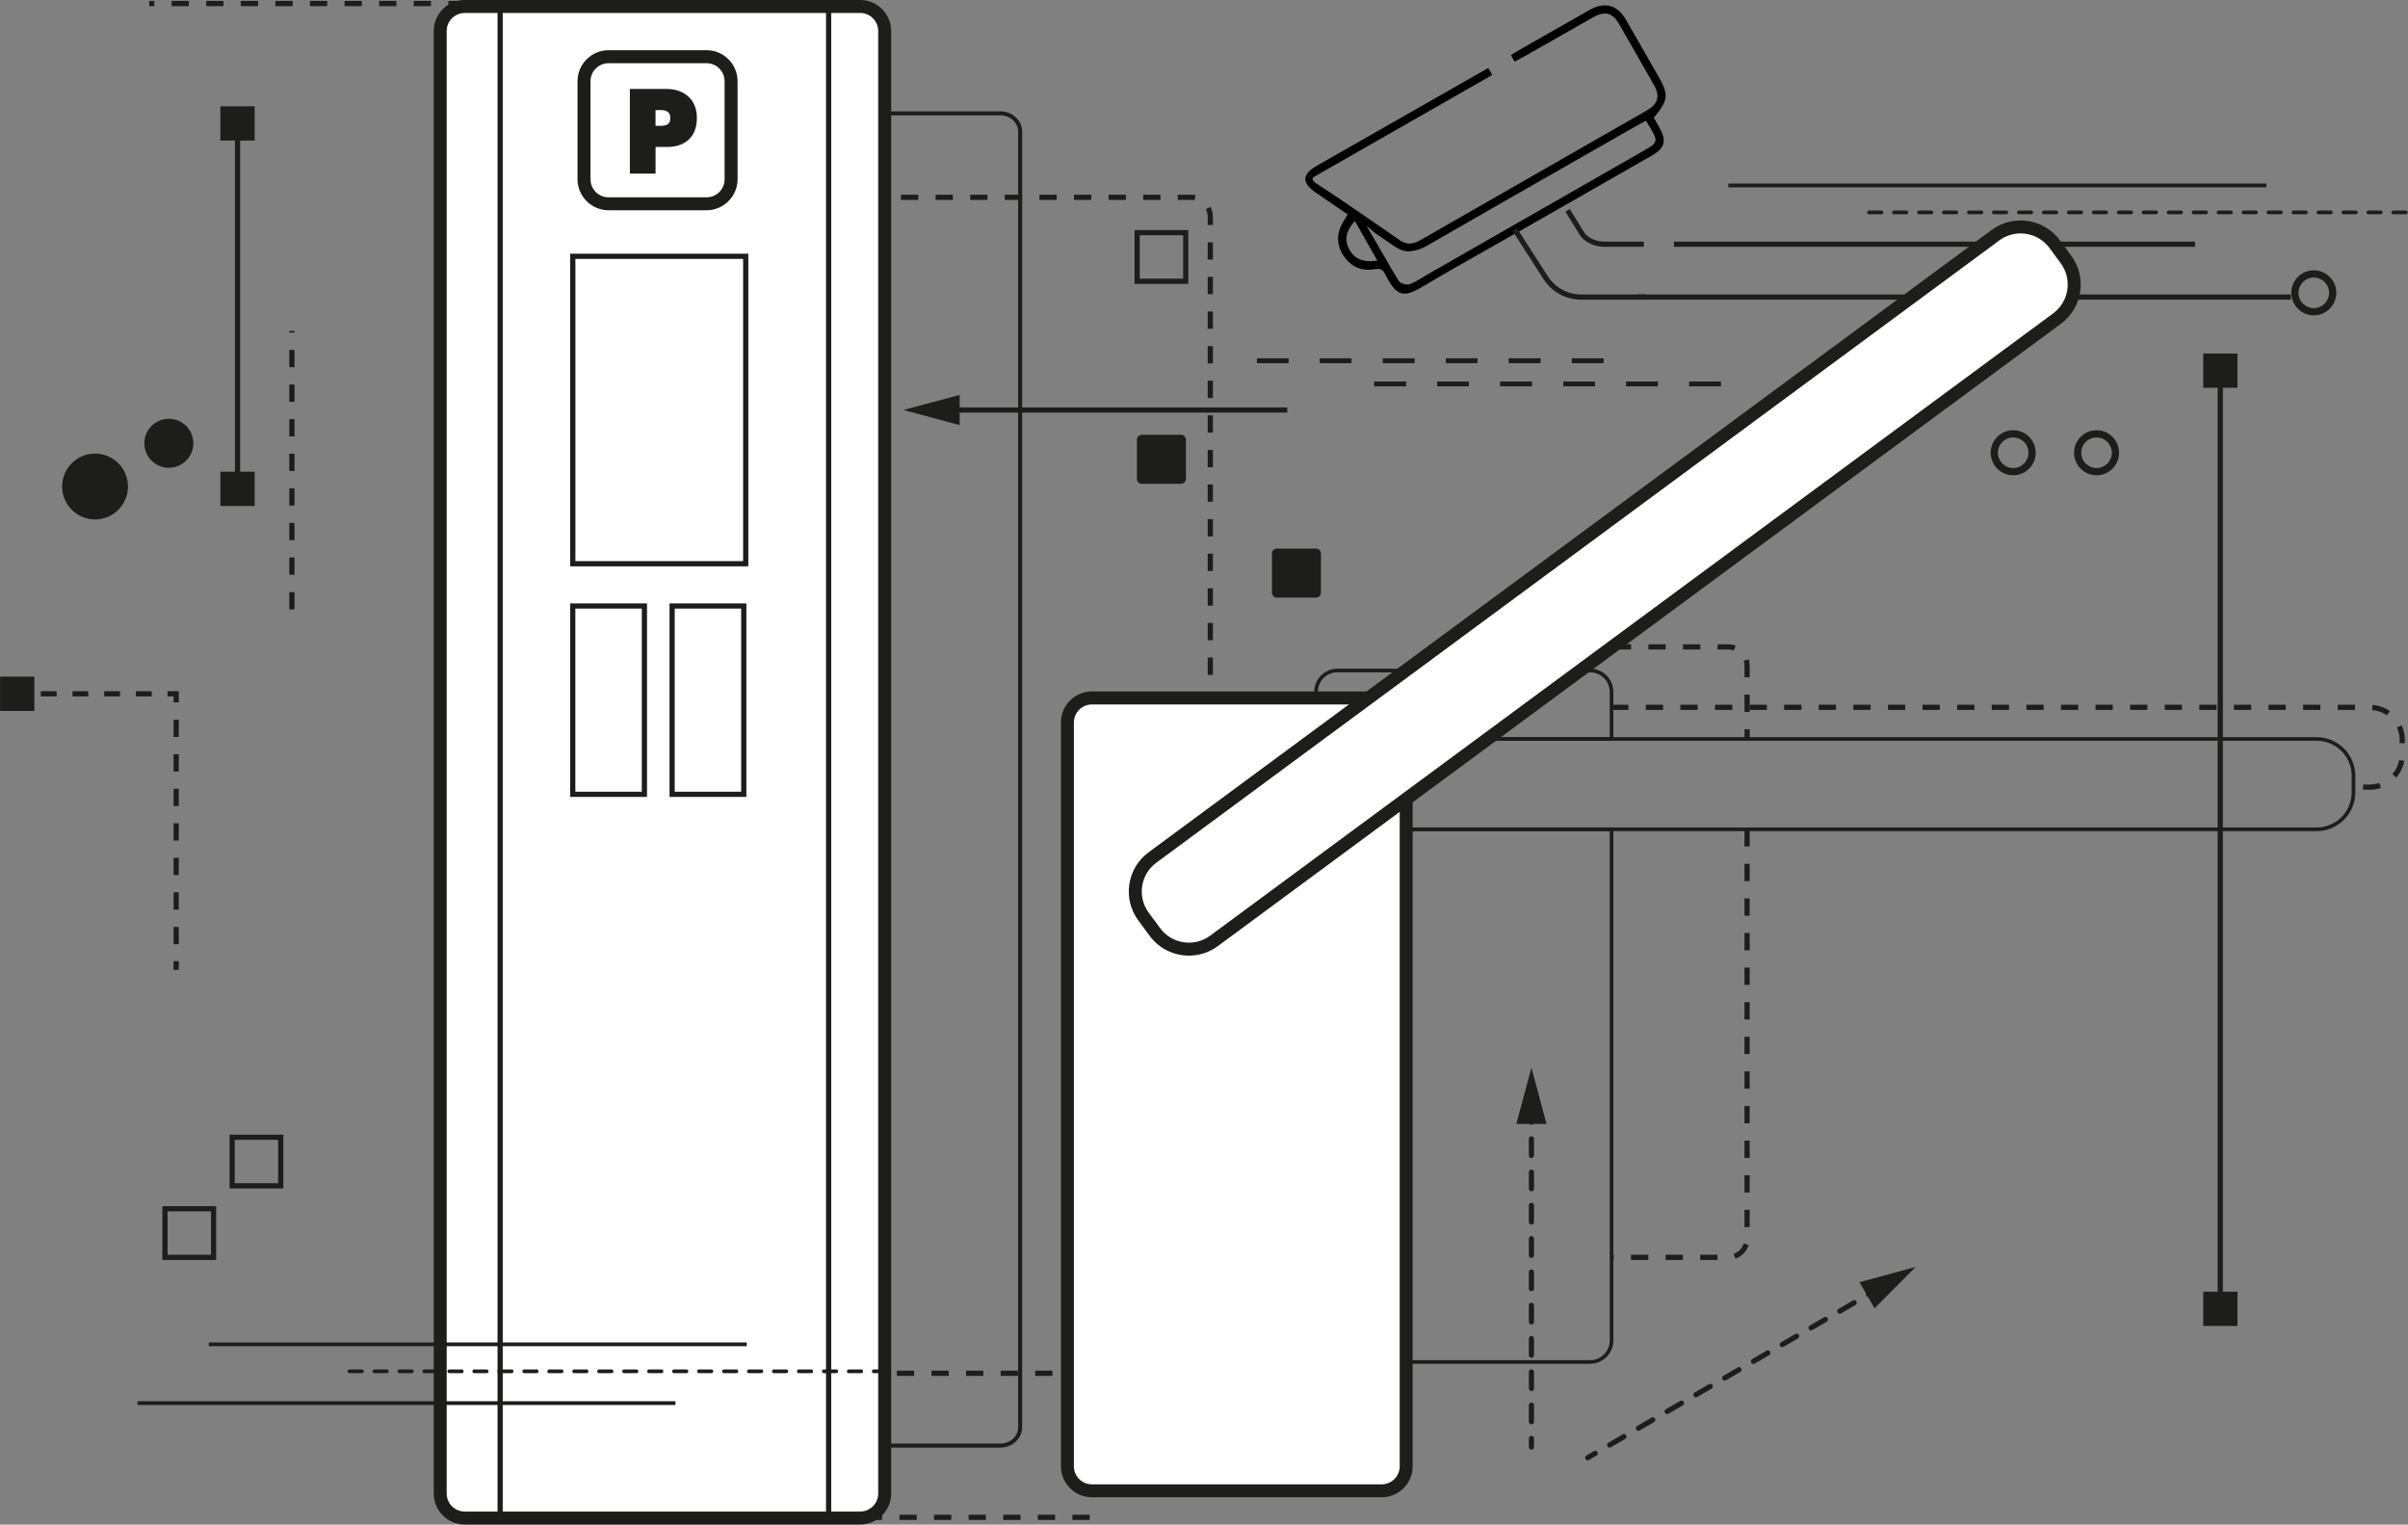 <svg width="436" height="276" viewBox="0 0 436 276" fill="none" xmlns="http://www.w3.org/2000/svg">
<rect x="0" y="0" width="436" height="276" fill="#808080" stroke="none"/>
<g clip-path="url(#clip0_1542_7978)">
<path d="M402.48 66.94H401.539V237.092H402.48V66.94Z" fill="#1D1D1B"/>
<path d="M405.125 63.995H398.922V70.198H405.125V63.995Z" fill="#1D1D1B"/>
<path d="M405.125 233.841H398.922V240.044H405.125V233.841Z" fill="#1D1D1B"/>
<path d="M435.6 38.79H433.343C433.152 38.79 433.007 38.637 433.007 38.454C433.007 38.27 433.16 38.117 433.343 38.117H435.6C435.791 38.117 435.936 38.27 435.936 38.454C435.936 38.637 435.783 38.79 435.6 38.79ZM431.079 38.79H428.822C428.631 38.79 428.486 38.637 428.486 38.454C428.486 38.27 428.639 38.117 428.822 38.117H431.079C431.27 38.117 431.415 38.27 431.415 38.454C431.415 38.637 431.263 38.79 431.079 38.79ZM426.558 38.79H424.302C424.11 38.79 423.965 38.637 423.965 38.454C423.965 38.27 424.118 38.117 424.302 38.117H426.558C426.749 38.117 426.895 38.27 426.895 38.454C426.895 38.637 426.742 38.79 426.558 38.79ZM422.037 38.79H419.781C419.59 38.79 419.444 38.637 419.444 38.454C419.444 38.27 419.597 38.117 419.781 38.117H422.037C422.229 38.117 422.374 38.27 422.374 38.454C422.374 38.637 422.221 38.79 422.037 38.79ZM417.517 38.79H415.26C415.069 38.79 414.923 38.637 414.923 38.454C414.923 38.27 415.076 38.117 415.26 38.117H417.517C417.708 38.117 417.853 38.27 417.853 38.454C417.853 38.637 417.7 38.79 417.517 38.79ZM412.996 38.79H410.739C410.548 38.79 410.403 38.637 410.403 38.454C410.403 38.27 410.556 38.117 410.739 38.117H412.996C413.187 38.117 413.332 38.27 413.332 38.454C413.332 38.637 413.179 38.79 412.996 38.79ZM408.475 38.79H406.218C406.027 38.79 405.882 38.637 405.882 38.454C405.882 38.27 406.035 38.117 406.218 38.117H408.475C408.666 38.117 408.812 38.27 408.812 38.454C408.812 38.637 408.659 38.79 408.475 38.79ZM403.954 38.79H401.698C401.506 38.79 401.361 38.637 401.361 38.454C401.361 38.27 401.514 38.117 401.698 38.117H403.954C404.146 38.117 404.291 38.27 404.291 38.454C404.291 38.637 404.138 38.79 403.954 38.79ZM399.433 38.79H397.177C396.986 38.79 396.84 38.637 396.84 38.454C396.84 38.27 396.993 38.117 397.177 38.117H399.433C399.625 38.117 399.77 38.27 399.77 38.454C399.77 38.637 399.617 38.79 399.433 38.79ZM394.913 38.79H392.656C392.465 38.79 392.32 38.637 392.32 38.454C392.32 38.27 392.473 38.117 392.656 38.117H394.913C395.104 38.117 395.249 38.27 395.249 38.454C395.249 38.637 395.096 38.79 394.913 38.79ZM390.392 38.79H388.135C387.944 38.79 387.799 38.637 387.799 38.454C387.799 38.27 387.952 38.117 388.135 38.117H390.392C390.583 38.117 390.729 38.27 390.729 38.454C390.729 38.637 390.576 38.79 390.392 38.79ZM385.871 38.79H383.615C383.423 38.79 383.278 38.637 383.278 38.454C383.278 38.27 383.431 38.117 383.615 38.117H385.871C386.062 38.117 386.208 38.27 386.208 38.454C386.208 38.637 386.055 38.79 385.871 38.79ZM381.35 38.79H379.094C378.903 38.79 378.757 38.637 378.757 38.454C378.757 38.27 378.91 38.117 379.094 38.117H381.35C381.542 38.117 381.687 38.27 381.687 38.454C381.687 38.637 381.534 38.79 381.35 38.79ZM376.83 38.79H374.573C374.382 38.79 374.236 38.637 374.236 38.454C374.236 38.27 374.389 38.117 374.573 38.117H376.83C377.021 38.117 377.166 38.27 377.166 38.454C377.166 38.637 377.013 38.79 376.83 38.79ZM372.309 38.79H370.052C369.861 38.79 369.716 38.637 369.716 38.454C369.716 38.27 369.869 38.117 370.052 38.117H372.309C372.5 38.117 372.645 38.27 372.645 38.454C372.645 38.637 372.492 38.79 372.309 38.79ZM367.788 38.79H365.532C365.34 38.79 365.195 38.637 365.195 38.454C365.195 38.27 365.348 38.117 365.532 38.117H367.788C367.979 38.117 368.125 38.27 368.125 38.454C368.125 38.637 367.972 38.79 367.788 38.79ZM363.267 38.79H361.011C360.82 38.79 360.674 38.637 360.674 38.454C360.674 38.27 360.827 38.117 361.011 38.117H363.267C363.459 38.117 363.604 38.27 363.604 38.454C363.604 38.637 363.451 38.79 363.267 38.79ZM358.747 38.79H356.49C356.299 38.79 356.153 38.637 356.153 38.454C356.153 38.27 356.306 38.117 356.49 38.117H358.747C358.938 38.117 359.083 38.27 359.083 38.454C359.083 38.637 358.93 38.79 358.747 38.79ZM354.226 38.79H351.969C351.778 38.79 351.633 38.637 351.633 38.454C351.633 38.27 351.786 38.117 351.969 38.117H354.226C354.417 38.117 354.562 38.27 354.562 38.454C354.562 38.637 354.409 38.79 354.226 38.79ZM349.705 38.79H347.448C347.257 38.79 347.112 38.637 347.112 38.454C347.112 38.27 347.265 38.117 347.448 38.117H349.705C349.896 38.117 350.042 38.27 350.042 38.454C350.042 38.637 349.889 38.79 349.705 38.79ZM345.184 38.79H342.928C342.736 38.79 342.591 38.637 342.591 38.454C342.591 38.27 342.744 38.117 342.928 38.117H345.184C345.375 38.117 345.521 38.27 345.521 38.454C345.521 38.637 345.368 38.79 345.184 38.79ZM340.663 38.79H338.407C338.216 38.79 338.07 38.637 338.07 38.454C338.07 38.27 338.223 38.117 338.407 38.117H340.663C340.855 38.117 341 38.27 341 38.454C341 38.637 340.847 38.79 340.663 38.79Z" fill="#1D1D1B"/>
<path d="M410.352 33.228H312.945V33.909H410.352V33.228Z" fill="#1D1D1B"/>
<path d="M397.433 43.739H303.086V44.68H397.433V43.739Z" fill="#1D1D1B"/>
<path d="M273.942 42.515C273.942 42.515 270.546 44.442 268.978 45.33C265.367 47.372 261.627 49.483 258.016 51.64C256.456 52.581 255.285 53.163 254.306 53.163C253.052 53.163 252.042 52.161 250.841 49.697C250.543 49.078 250.191 48.672 249.441 48.672C249.296 48.672 249.127 48.688 248.936 48.726C248.523 48.803 248.125 48.841 247.743 48.841C245.907 48.841 244.354 47.961 243.253 46.286C241.968 44.351 241.945 42.293 243.176 40.189C243.337 39.922 244.018 38.82 244.018 38.82L238.219 34.858C236.942 33.986 236.307 33.137 236.345 32.349C236.376 31.569 237.057 30.788 238.372 30.039L269.475 12.307L270.186 13.577L237.791 32.089C237.791 32.089 237.248 32.502 238.403 33.251C243.528 36.563 248.5 40.105 253.541 43.54C254.084 43.907 254.635 44.09 255.216 44.09C255.798 44.09 256.456 43.892 257.167 43.478C265.306 38.812 298.137 20.018 298.137 20.018C300.233 18.817 300.623 17.417 299.445 15.336C297.38 11.703 295.307 8.07 293.218 4.451C292.423 3.067 291.612 2.447 290.572 2.447C289.952 2.447 289.279 2.669 288.438 3.143C286.242 4.383 276.765 9.783 276.765 9.783C276.16 10.127 275.541 10.464 274.898 10.808L274.256 11.16L273.575 9.99L273.728 9.883C273.957 9.722 274.156 9.584 274.37 9.462L276.214 8.406C280.084 6.196 283.947 3.985 287.826 1.79C288.797 1.239 289.723 0.963 290.579 0.963C292.109 0.963 293.402 1.843 294.404 3.579C295.888 6.142 297.349 8.705 298.818 11.275L300.202 13.692C302.176 17.134 302.099 18.037 299.583 21.158L299.453 21.318L300.416 23.017C301.824 25.495 301.472 26.803 299.032 28.195L275.189 41.826M247.445 40.916L249.831 45.001C250.948 46.974 252.072 48.948 253.273 50.868C253.526 51.266 254.26 51.503 254.826 51.503C255.017 51.503 255.186 51.48 255.323 51.419C256.18 51.074 256.983 50.585 257.764 50.111C258.077 49.919 258.391 49.728 258.704 49.552L297.632 27.277C298.917 26.543 299.56 26.168 299.72 25.571C299.873 24.982 299.506 24.348 298.764 23.078L298.015 21.854L297.257 22.259C296.944 22.427 296.638 22.581 296.339 22.756L286.778 28.218C277.277 33.634 267.784 39.057 258.307 44.526C257.175 45.184 256.15 45.414 255.178 45.498C254.298 45.575 253.266 45.177 251.965 44.251C251.384 43.838 250.803 43.417 250.206 43.027L249.204 42.362L247.437 40.908L247.445 40.916ZM245.027 40.335C243.658 41.964 243.429 43.609 244.354 45.238C245.119 46.599 246.358 47.288 248.034 47.288C248.324 47.288 248.623 47.265 248.944 47.227L249.388 47.166L245.31 40.006L245.035 40.335H245.027Z" fill="black"/>
<path d="M414.787 53.308H296.367V54.249H414.787V53.308Z" fill="#1D1D1B"/>
<path d="M310.973 228.096H307.845V227.155H310.973V228.096ZM304.709 228.096H301.58V227.155H304.709V228.096ZM298.444 228.096H295.315V227.155H298.444V228.096ZM292.179 228.096H291.781V227.155H292.179V228.096ZM314.224 227.874L313.911 226.987C314.768 226.681 315.448 225.985 315.724 225.113L316.619 225.404C316.252 226.543 315.357 227.469 314.224 227.874ZM316.802 222.145H315.861V219.016H316.802V222.145ZM316.802 215.88H315.861V212.751H316.802V215.88ZM316.802 209.615H315.861V206.487H316.802V209.615ZM316.802 203.35H315.861V200.222H316.802V203.35ZM316.802 197.086H315.861V193.957H316.802V197.086ZM316.802 190.821H315.861V187.692H316.802V190.821ZM316.802 184.556H315.861V181.427H316.802V184.556ZM316.802 178.299H315.861V175.17H316.802V178.299ZM316.802 172.034H315.861V168.905H316.802V172.034ZM316.802 165.769H315.861V162.64H316.802V165.769ZM316.802 159.504H315.861V156.376H316.802V159.504ZM316.802 153.239H315.861V150.111H316.802V153.239Z" fill="#1D1D1B"/>
<path d="M316.809 133.78H315.868V132.005H316.809V133.78ZM316.809 128.877H315.868V125.748H316.809V128.877ZM316.809 122.612H315.868V120.524C315.868 120.225 315.822 119.927 315.73 119.636L316.625 119.353C316.74 119.728 316.801 120.126 316.801 120.524V122.612H316.809ZM269.582 120.524H268.641C268.641 119.307 269.191 118.183 270.163 117.441L270.737 118.183C270.002 118.749 269.582 119.598 269.582 120.524ZM313.932 117.755C313.611 117.64 313.267 117.579 312.923 117.579H310.987V116.638H312.923C313.382 116.638 313.833 116.714 314.254 116.875L313.932 117.755ZM307.859 117.579H304.73V116.638H307.859V117.579ZM301.594 117.579H298.465V116.638H301.594V117.579ZM295.329 117.579H292.201V116.638H295.329V117.579ZM289.072 117.579H285.943V116.638H289.072V117.579ZM282.807 117.579H279.679V116.638H282.807V117.579ZM276.542 117.579H273.414V116.638H276.542V117.579Z" fill="#1D1D1B"/>
<path d="M429.071 142.967H427.87V142.026H429.071C429.668 142.026 430.257 141.927 430.815 141.743L431.113 142.631C430.455 142.853 429.767 142.967 429.071 142.967ZM433.882 140.764L433.171 140.152C433.806 139.418 434.227 138.531 434.402 137.582L435.328 137.75C435.129 138.86 434.624 139.9 433.882 140.764ZM435.427 134.545H434.487V133.949C434.487 133.161 434.318 132.404 433.997 131.692L434.854 131.302C435.236 132.136 435.427 133.031 435.427 133.949V134.545ZM432.176 129.504C431.389 128.954 430.455 128.617 429.499 128.541L429.576 127.607C430.708 127.699 431.794 128.082 432.72 128.732L432.176 129.504ZM426.401 128.525H423.273V127.584H426.401V128.525ZM420.136 128.525H417.008V127.584H420.136V128.525ZM413.872 128.525H410.743V127.584H413.872V128.525ZM407.607 128.525H404.478V127.584H407.607V128.525ZM401.342 128.525H398.213V127.584H401.342V128.525ZM395.077 128.525H391.949V127.584H395.077V128.525ZM388.812 128.525H385.684V127.584H388.812V128.525ZM382.547 128.525H379.419V127.584H382.547V128.525ZM376.29 128.525H373.162V127.584H376.29V128.525ZM370.025 128.525H366.897V127.584H370.025V128.525ZM363.761 128.525H360.632V127.584H363.761V128.525ZM357.496 128.525H354.367V127.584H357.496V128.525ZM351.231 128.525H348.102V127.584H351.231V128.525ZM344.966 128.525H341.838V127.584H344.966V128.525ZM338.701 128.525H335.573V127.584H338.701V128.525ZM332.436 128.525H329.308V127.584H332.436V128.525ZM326.172 128.525H323.043V127.584H326.172V128.525ZM319.914 128.525H316.786V127.584H319.914V128.525ZM313.65 128.525H310.521V127.584H313.65V128.525ZM307.385 128.525H304.256V127.584H307.385V128.525ZM301.12 128.525H297.991V127.584H301.12V128.525ZM294.855 128.525H291.727V127.584H294.855V128.525Z" fill="#1D1D1B"/>
<path d="M419.462 150.463H253.984C250.128 150.463 246.984 147.327 246.984 143.464V140.45C246.984 136.587 250.121 133.451 253.984 133.451H419.462C423.325 133.451 426.461 136.587 426.461 140.45V143.464C426.461 147.319 423.325 150.463 419.462 150.463ZM253.984 134.101C250.488 134.101 247.642 136.946 247.642 140.442V143.456C247.642 146.952 250.488 149.797 253.984 149.797H419.462C422.958 149.797 425.804 146.952 425.804 143.456V140.442C425.804 136.946 422.958 134.101 419.462 134.101H253.984Z" fill="#1D1D1B"/>
<path d="M287.919 246.891H242.16C239.843 246.891 237.961 245.009 237.961 242.691V125.251C237.961 122.933 239.843 121.051 242.16 121.051H287.919C290.237 121.051 292.118 122.933 292.118 125.251V134.101H254.002C250.506 134.101 247.66 136.947 247.66 140.442V143.456C247.66 146.952 250.506 149.798 254.002 149.798H292.118V242.684C292.118 245.002 290.237 246.883 287.919 246.883V246.891ZM242.16 121.709C240.21 121.709 238.619 123.3 238.619 125.251V242.691C238.619 244.642 240.21 246.233 242.16 246.233H287.919C289.87 246.233 291.461 244.642 291.461 242.691V150.463H253.994C250.139 150.463 246.995 147.327 246.995 143.464V140.45C246.995 136.587 250.131 133.451 253.994 133.451H291.461V125.258C291.461 123.308 289.87 121.717 287.919 121.717H242.16V121.709Z" fill="#1D1D1B"/>
<path d="M181.143 262.06H160.788V261.333H181.143C182.91 261.333 184.348 260.01 184.348 258.38V23.836C184.348 22.206 182.91 20.883 181.143 20.883H120.721C118.954 20.883 117.516 22.206 117.516 23.836V26.842H116.789V23.836C116.789 21.808 118.556 20.156 120.721 20.156H181.143C183.316 20.156 185.075 21.808 185.075 23.836V258.38C185.075 260.407 183.308 262.06 181.143 262.06Z" fill="#1D1D1B"/>
<path d="M215.665 249.079H212.49V248.138H215.619L215.657 249.079H215.665ZM209.362 249.079H206.233V248.138H209.362V249.079ZM203.097 249.079H199.968V248.138H203.097V249.079ZM196.832 249.079H193.704V248.138H196.832V249.079ZM190.567 249.079H187.439V248.138H190.567V249.079ZM184.31 249.079H181.182V248.138H184.31V249.079ZM178.045 249.079H174.917V248.138H178.045V249.079ZM171.78 249.079H168.652V248.138H171.78V249.079ZM165.516 249.079H162.387V248.138H165.516V249.079ZM159.251 249.079H156.122V248.138H159.251V249.079ZM152.894 248.979C151.716 248.711 150.737 247.939 150.194 246.86L151.035 246.44C151.448 247.266 152.206 247.862 153.101 248.061L152.894 248.979ZM218.732 247.579L217.998 246.99C218.442 246.44 218.671 245.774 218.671 245.07V244.336H219.612V245.07C219.612 245.981 219.298 246.876 218.725 247.579H218.732ZM150.706 243.579H149.766V240.45H150.706V243.579ZM219.612 241.2H218.671V238.071H219.612V241.2ZM150.706 237.314H149.766V234.185H150.706V237.314ZM219.612 234.935H218.671V231.806H219.612V234.935ZM150.706 231.049H149.766V227.921H150.706V231.049ZM219.612 228.67H218.671V225.542H219.612V228.67ZM150.706 224.784H149.766V221.656H150.706V224.784ZM219.612 222.405H218.671V219.277H219.612V222.405ZM150.706 218.519H149.766V215.391H150.706V218.519ZM219.612 216.14H218.671V213.012H219.612V216.14ZM150.706 212.255H149.766V209.126H150.706V212.255ZM219.612 209.876H218.671V206.747H219.612V209.876ZM150.706 205.99H149.766V202.861H150.706V205.99ZM219.612 203.611H218.671V200.482H219.612V203.611ZM150.706 199.725H149.766V196.596H150.706V199.725ZM219.612 197.346H218.671V194.217H219.612V197.346ZM150.706 193.46H149.766V190.332H150.706V193.46ZM219.612 191.081H218.671V187.953H219.612V191.081ZM150.706 187.195H149.766V184.067H150.706V187.195ZM219.612 184.816H218.671V181.688H219.612V184.816ZM150.706 180.93H149.766V177.802H150.706V180.93ZM219.612 178.552H218.671V175.423H219.612V178.552ZM150.706 174.666H149.766V171.537H150.706V174.666ZM219.612 172.287H218.671V169.158H219.612V172.287ZM150.706 168.401H149.766V165.272H150.706V168.401ZM219.612 166.022H218.671V162.893H219.612V166.022ZM150.706 162.136H149.766V159.007H150.706V162.136ZM219.612 159.757H218.671V156.628H219.612V159.757ZM150.706 155.871H149.766V152.743H150.706V155.871ZM219.612 153.492H218.671V150.364H219.612V153.492ZM150.706 149.606H149.766V146.478H150.706V149.606ZM219.612 147.227H218.671V144.099H219.612V147.227ZM150.706 143.342H149.766V140.213H150.706V143.342ZM219.612 140.963H218.671V137.834H219.612V140.963ZM150.706 137.077H149.766V133.948H150.706V137.077ZM219.612 134.698H218.671V131.569H219.612V134.698ZM150.706 130.812H149.766V127.683H150.706V130.812ZM219.612 128.433H218.671V125.304H219.612V128.433ZM150.706 124.547H149.766V121.418H150.706V124.547ZM219.612 122.168H218.671V119.039H219.612V122.168ZM150.706 118.282H149.766V115.154H150.706V118.282ZM219.612 115.903H218.671V112.775H219.612V115.903ZM150.706 112.017H149.766V108.889H150.706V112.017ZM219.612 109.638H218.671V106.51H219.612V109.638ZM150.706 105.753H149.766V102.624H150.706V105.753ZM219.612 103.374H218.671V100.245H219.612V103.374ZM150.706 99.488H149.766V96.359H150.706V99.488ZM219.612 97.109H218.671V93.98H219.612V97.109ZM150.706 93.223H149.766V90.094H150.706V93.223ZM219.612 90.844H218.671V87.715H219.612V90.844ZM150.706 86.958H149.766V83.829H150.706V86.958ZM219.612 84.579H218.671V81.451H219.612V84.579ZM150.706 80.693H149.766V77.565H150.706V80.693ZM219.612 78.314H218.671V75.186H219.612V78.314ZM150.706 74.428H149.766V71.3H150.706V74.428ZM219.612 72.049H218.671V68.921H219.612V72.049ZM150.706 68.164H149.766V65.035H150.706V68.164ZM219.612 65.785H218.671V62.656H219.612V65.785ZM150.706 61.899H149.766V58.77H150.706V61.899ZM219.612 59.52H218.671V56.391H219.612V59.52ZM150.706 55.634H149.766V52.505H150.706V55.634ZM219.612 53.255H218.671V50.126H219.612V53.255ZM150.706 49.369H149.766V46.24H150.706V49.369ZM219.612 46.99H218.671V43.862H219.612V46.99ZM150.706 43.104H149.766V39.976H150.706V43.104ZM219.612 40.725H218.671V39.257C218.671 38.767 218.556 38.3 218.342 37.864L219.176 37.436C219.467 38.002 219.612 38.614 219.612 39.257V40.725ZM151.395 37.321L150.668 36.725C151.426 35.791 152.558 35.248 153.759 35.241V36.182C152.841 36.182 151.976 36.602 151.395 37.321ZM216.269 36.258C216.047 36.212 215.826 36.189 215.604 36.189H213.248V35.248H215.604C215.894 35.248 216.185 35.279 216.476 35.34L216.277 36.258H216.269ZM210.119 36.189H206.991V35.248H210.119V36.189ZM203.854 36.189H200.726V35.248H203.854V36.189ZM197.589 36.189H194.461V35.248H197.589V36.189ZM191.325 36.189H188.196V35.248H191.325V36.189ZM185.06 36.189H181.931V35.248H185.06V36.189ZM178.795 36.189H175.666V35.248H178.795V36.189ZM172.53 36.189H169.402V35.248H172.53V36.189ZM166.265 36.189H163.137V35.248H166.265V36.189ZM160.008 36.189H156.88V35.248H160.008V36.189Z" fill="#1D1D1B"/>
<path d="M140.685 1.109H137.557V0.168H140.685V1.109ZM134.42 1.109H131.292V0.168H134.42V1.109ZM128.156 1.109H125.027V0.168H128.156V1.109ZM121.891 1.109H118.762V0.168H121.891V1.109ZM115.626 1.109H112.497V0.168H115.626V1.109ZM109.369 1.109H106.24V0.168H109.369V1.109ZM103.104 1.109H99.975V0.168H103.104V1.109ZM96.839 1.109H93.71V0.168H96.839V1.109ZM90.574 1.109H87.446V0.168H90.574V1.109ZM84.309 1.109H81.181V0.168H84.309V1.109ZM78.044 1.109H74.916V0.168H78.044V1.109ZM71.78 1.109H68.651V0.168H71.78V1.109ZM65.515 1.109H62.386V0.168H65.515V1.109ZM59.25 1.109H56.121V0.168H59.25V1.109ZM52.993 1.109H49.864V0.168H52.993V1.109ZM46.728 1.109H43.599V0.168H46.728V1.109ZM40.463 1.109H37.335V0.168H40.463V1.109ZM34.198 1.109H31.07V0.168H34.198V1.109ZM27.933 1.109H27.016V0.168H27.933V1.109Z" fill="#1D1D1B"/>
<path d="M155.746 1.178H84.148C81.697 1.178 79.711 3.164 79.711 5.614V270.382C79.711 272.832 81.697 274.818 84.148 274.818H155.746C158.196 274.818 160.182 272.832 160.182 270.382V5.614C160.182 3.164 158.196 1.178 155.746 1.178Z" fill="white"/>
<path d="M155.744 275.989H84.146C81.055 275.989 78.531 273.472 78.531 270.382V5.615C78.531 2.524 81.048 0 84.146 0H155.744C158.834 0 161.359 2.517 161.359 5.615V270.382C161.359 273.472 158.842 275.989 155.744 275.989ZM84.146 2.348C82.348 2.348 80.88 3.809 80.88 5.615V270.382C80.88 272.18 82.341 273.641 84.146 273.641H155.744C157.542 273.641 159.01 272.18 159.01 270.382V5.615C159.01 3.817 157.549 2.348 155.744 2.348H84.146Z" fill="#1D1D1B"/>
<path d="M135.492 102.524H103.242V45.927H135.492V102.524ZM104.183 101.584H134.551V46.868H104.183V101.584Z" fill="#1D1D1B"/>
<path d="M117.149 144.267H103.234V109.24H117.149V144.267ZM104.175 143.326H116.208V110.173H104.175V143.326Z" fill="#1D1D1B"/>
<path d="M135.141 144.267H121.227V109.24H135.141V144.267ZM122.167 143.326H134.2V110.173H122.167V143.326Z" fill="#1D1D1B"/>
<path d="M120.748 26.222H118.308V31.048H114.43V16.492H120.618C122.217 16.492 123.479 16.928 124.404 17.8C125.33 18.672 125.797 19.85 125.797 21.334C125.797 22.902 125.353 24.11 124.473 24.959C123.594 25.801 122.347 26.222 120.756 26.222H120.748ZM118.308 19.544V23.17H119.608C120.358 23.17 120.901 23.017 121.245 22.711C121.574 22.435 121.742 21.992 121.742 21.38C121.742 20.768 121.589 20.362 121.291 20.072C120.947 19.72 120.396 19.551 119.631 19.551H118.308V19.544Z" fill="#1D1D1B"/>
<path d="M118.69 31.424H114.047V16.102H120.618C122.308 16.102 123.67 16.576 124.672 17.517C125.674 18.458 126.179 19.743 126.179 21.334C126.179 23.009 125.697 24.317 124.741 25.235C123.792 26.146 122.446 26.605 120.755 26.605H118.698V31.431L118.69 31.424ZM114.812 30.659H117.925V25.832H120.748C122.239 25.832 123.402 25.442 124.205 24.677C125.001 23.912 125.406 22.788 125.406 21.327C125.406 19.866 124.993 18.871 124.136 18.068C123.287 17.265 122.102 16.859 120.61 16.859H114.804V30.651L114.812 30.659ZM119.608 23.545H117.925V19.154H119.631C120.495 19.154 121.145 19.368 121.559 19.789C121.926 20.149 122.117 20.684 122.117 21.365C122.117 22.091 121.903 22.635 121.49 22.986C121.077 23.354 120.457 23.537 119.608 23.537V23.545ZM118.69 22.78H119.608C120.25 22.78 120.717 22.658 120.992 22.42C121.237 22.214 121.36 21.87 121.36 21.372C121.36 20.875 121.245 20.554 121.023 20.34C120.748 20.064 120.281 19.927 119.631 19.927H118.69V22.788V22.78Z" fill="#1D1D1B"/>
<path d="M127.931 38.063H110.185C107.095 38.063 104.57 35.547 104.57 32.449V14.702C104.57 11.612 107.087 9.087 110.185 9.087H127.931C131.022 9.087 133.546 11.604 133.546 14.702V32.449C133.546 35.539 131.029 38.063 127.931 38.063ZM110.185 11.443C108.387 11.443 106.919 12.904 106.919 14.71V32.456C106.919 34.254 108.38 35.722 110.185 35.722H127.931C129.729 35.722 131.198 34.261 131.198 32.456V14.71C131.198 12.912 129.737 11.443 127.931 11.443H110.185Z" fill="#1D1D1B"/>
<path d="M150.503 2.149H149.562V275.629H150.503V2.149Z" fill="#1D1D1B"/>
<path d="M91.027 2.149H90.086V275.629H91.027V2.149Z" fill="#1D1D1B"/>
<path d="M277.287 262.434C277.027 262.434 276.82 262.22 276.82 261.968V260.4C276.82 260.14 277.035 259.933 277.287 259.933C277.539 259.933 277.754 260.147 277.754 260.4V261.968C277.754 262.228 277.539 262.434 277.287 262.434Z" fill="#1D1D1B"/>
<path d="M277.287 257.861C277.027 257.861 276.82 257.646 276.82 257.394V254.38C276.82 254.12 277.035 253.913 277.287 253.913C277.539 253.913 277.754 254.128 277.754 254.38V257.394C277.754 257.654 277.539 257.861 277.287 257.861ZM277.287 251.833C277.027 251.833 276.82 251.619 276.82 251.366V248.352C276.82 248.092 277.035 247.886 277.287 247.886C277.539 247.886 277.754 248.1 277.754 248.352V251.366C277.754 251.626 277.539 251.833 277.287 251.833ZM277.287 245.805C277.027 245.805 276.82 245.591 276.82 245.339V242.325C276.82 242.065 277.035 241.858 277.287 241.858C277.539 241.858 277.754 242.072 277.754 242.325V245.339C277.754 245.599 277.539 245.805 277.287 245.805ZM277.287 239.777C277.027 239.777 276.82 239.563 276.82 239.311V236.297C276.82 236.037 277.035 235.83 277.287 235.83C277.539 235.83 277.754 236.045 277.754 236.297V239.311C277.754 239.571 277.539 239.777 277.287 239.777ZM277.287 233.75C277.027 233.75 276.82 233.536 276.82 233.283V230.269C276.82 230.009 277.035 229.803 277.287 229.803C277.539 229.803 277.754 230.017 277.754 230.269V233.283C277.754 233.543 277.539 233.75 277.287 233.75ZM277.287 227.722C277.027 227.722 276.82 227.508 276.82 227.255V224.242C276.82 223.982 277.035 223.775 277.287 223.775C277.539 223.775 277.754 223.989 277.754 224.242V227.255C277.754 227.516 277.539 227.722 277.287 227.722ZM277.287 221.694C277.027 221.694 276.82 221.48 276.82 221.228V218.214C276.82 217.954 277.035 217.747 277.287 217.747C277.539 217.747 277.754 217.961 277.754 218.214V221.228C277.754 221.488 277.539 221.694 277.287 221.694ZM277.287 215.667C277.027 215.667 276.82 215.452 276.82 215.2V212.186C276.82 211.926 277.035 211.72 277.287 211.72C277.539 211.72 277.754 211.934 277.754 212.186V215.2C277.754 215.46 277.539 215.667 277.287 215.667ZM277.287 209.639C277.027 209.639 276.82 209.425 276.82 209.172V206.159C276.82 205.898 277.035 205.692 277.287 205.692C277.539 205.692 277.754 205.906 277.754 206.159V209.172C277.754 209.432 277.539 209.639 277.287 209.639Z" fill="#1D1D1B"/>
<path d="M277.287 203.641C277.027 203.641 276.82 203.427 276.82 203.175V201.607C276.82 201.347 277.035 201.14 277.287 201.14C277.539 201.14 277.754 201.354 277.754 201.607V203.175C277.754 203.435 277.539 203.641 277.287 203.641Z" fill="#1D1D1B"/>
<path d="M280.016 203.465L277.286 193.284L274.555 203.465H280.016Z" fill="#1D1D1B"/>
<path d="M4.529 125.128H2.961V126.069H4.529V125.128Z" fill="#1D1D1B"/>
<path d="M27.47 126.069H24.602V125.128H27.47V126.069ZM21.733 126.069H18.865V125.128H21.733V126.069ZM15.996 126.069H13.128V125.128H15.996V126.069ZM10.259 126.069H7.391V125.128H10.259V126.069Z" fill="#1D1D1B"/>
<path d="M32.371 127.155H31.43V126.069H30.336V125.128H32.371V127.155Z" fill="#1D1D1B"/>
<path d="M32.371 170.933H31.43V167.804H32.371V170.933ZM32.371 164.676H31.43V161.547H32.371V164.676ZM32.371 158.419H31.43V155.29H32.371V158.419ZM32.371 152.169H31.43V149.04H32.371V152.169ZM32.371 145.919H31.43V142.791H32.371V145.919ZM32.371 139.67H31.43V136.541H32.371V139.67ZM32.371 133.413H31.43V130.284H32.371V133.413Z" fill="#1D1D1B"/>
<path d="M32.371 174.008H31.43V175.568H32.371V174.008Z" fill="#1D1D1B"/>
<path d="M6.219 122.497H0.016V128.701H6.219V122.497Z" fill="#1D1D1B"/>
<path d="M43.48 22.191H42.539V88.656H43.48V22.191Z" fill="#1D1D1B"/>
<path d="M46.11 19.246H39.906V25.449H46.11V19.246Z" fill="#1D1D1B"/>
<path d="M46.11 85.397H39.906V91.601H46.11V85.397Z" fill="#1D1D1B"/>
<path d="M238.291 99.312H231.192C230.702 99.312 230.305 99.709 230.305 100.199V107.298C230.305 107.788 230.702 108.185 231.192 108.185H238.291C238.781 108.185 239.178 107.788 239.178 107.298V100.199C239.178 99.709 238.781 99.312 238.291 99.312Z" fill="#1D1D1B"/>
<path d="M17.209 94.034C20.5 94.034 23.168 91.366 23.168 88.075C23.168 84.784 20.5 82.116 17.209 82.116C13.918 82.116 11.25 84.784 11.25 88.075C11.25 91.366 13.918 94.034 17.209 94.034Z" fill="#1D1D1B"/>
<path d="M30.569 84.686C33.02 84.686 35.006 82.7 35.006 80.25C35.006 77.799 33.02 75.813 30.569 75.813C28.119 75.813 26.133 77.799 26.133 80.25C26.133 82.7 28.119 84.686 30.569 84.686Z" fill="#1D1D1B"/>
<path d="M197.301 275.156H194.173V274.215H197.301V275.156ZM191.036 275.156H187.908V274.215H191.036V275.156ZM184.772 275.156H181.643V274.215H184.772V275.156ZM178.507 275.156H175.378V274.215H178.507V275.156ZM172.242 275.156H169.113V274.215H172.242V275.156ZM165.985 275.156H162.856V274.215H165.985V275.156ZM159.72 275.156H156.591V274.215H159.72V275.156ZM153.455 275.156H150.327V274.215H153.455V275.156ZM147.19 275.156H144.062V274.215H147.19V275.156ZM140.925 275.156H137.797V274.215H140.925V275.156Z" fill="#1D1D1B"/>
<path d="M51.3 215.146H41.562V205.408H51.3V215.146ZM42.496 214.205H50.359V206.341H42.496V214.205Z" fill="#1D1D1B"/>
<path d="M39.136 228.096H29.398V218.358H39.136V228.096ZM30.339 227.155H38.203V219.292H30.339V227.155Z" fill="#1D1D1B"/>
<path d="M233.086 73.756H171.891V74.697H233.086V73.756Z" fill="#1D1D1B"/>
<path d="M173.752 71.491L163.57 74.222L173.752 76.953V71.491Z" fill="#1D1D1B"/>
<path d="M213.837 78.712H206.739C206.249 78.712 205.852 79.11 205.852 79.6V86.698C205.852 87.188 206.249 87.586 206.739 87.586H213.837C214.328 87.586 214.725 87.188 214.725 86.698V79.6C214.725 79.11 214.328 78.712 213.837 78.712Z" fill="#1D1D1B"/>
<path d="M53.324 110.319H52.383V107.191H53.324V110.319ZM53.324 104.054H52.383V100.926H53.324V104.054ZM53.324 97.79H52.383V94.661H53.324V97.79ZM53.324 91.525H52.383V88.396H53.324V91.525ZM53.324 85.26H52.383V82.131H53.324V85.26ZM53.324 79.003H52.383V75.874H53.324V79.003ZM53.324 72.738H52.383V69.609H53.324V72.738ZM53.324 66.473H52.383V63.344H53.324V66.473ZM53.324 60.208H52.383V59.917H53.324V60.208Z" fill="#1D1D1B"/>
<path d="M215.16 51.389H205.422V41.651H215.16V51.389ZM206.363 50.448H214.226V42.584H206.363V50.448Z" fill="#1D1D1B"/>
<path d="M250.162 126.36H197.702C195.252 126.36 193.266 128.346 193.266 130.796V265.448C193.266 267.898 195.252 269.885 197.702 269.885H250.162C252.612 269.885 254.598 267.898 254.598 265.448V130.796C254.598 128.346 252.612 126.36 250.162 126.36Z" fill="white"/>
<path d="M250.168 271.055H197.708C194.618 271.055 192.094 268.539 192.094 265.441V130.789C192.094 127.699 194.61 125.174 197.708 125.174H250.168C253.258 125.174 255.782 127.691 255.782 130.789V265.441C255.782 268.531 253.266 271.055 250.168 271.055ZM197.708 127.53C195.911 127.53 194.442 128.991 194.442 130.797V265.448C194.442 267.246 195.903 268.715 197.708 268.715H250.168C251.965 268.715 253.434 267.254 253.434 265.448V130.797C253.434 128.999 251.973 127.53 250.168 127.53H197.708Z" fill="#1D1D1B"/>
<path d="M361.314 42.571L208.662 155.238C205.263 157.747 204.542 162.536 207.05 165.935L209.104 168.717C211.612 172.116 216.402 172.838 219.801 170.329L372.452 57.662C375.851 55.153 376.573 50.364 374.064 46.965L372.011 44.183C369.502 40.784 364.713 40.062 361.314 42.571Z" fill="white"/>
<path d="M215.273 172.999C212.566 172.999 209.888 171.76 208.16 169.419L206.11 166.635C204.71 164.738 204.136 162.412 204.48 160.079C204.832 157.746 206.071 155.696 207.968 154.297L360.619 41.629C364.536 38.738 370.066 39.571 372.957 43.488L375.015 46.272C377.907 50.189 377.073 55.719 373.156 58.611L220.506 171.278C218.93 172.441 217.094 172.999 215.281 172.999H215.273ZM365.851 42.256C364.513 42.256 363.166 42.669 362.011 43.518L209.361 156.186C207.968 157.211 207.058 158.718 206.806 160.431C206.546 162.145 206.974 163.851 207.999 165.243L210.057 168.027C212.175 170.896 216.237 171.515 219.113 169.389L371.764 56.721C374.633 54.602 375.245 50.541 373.126 47.664L371.076 44.88C369.806 43.159 367.848 42.256 365.859 42.256H365.851Z" fill="#1D1D1B"/>
<path d="M287.485 264.362C287.324 264.362 287.163 264.278 287.079 264.125C286.949 263.903 287.026 263.612 287.247 263.482L288.601 262.694C288.823 262.564 289.114 262.641 289.244 262.863C289.374 263.084 289.297 263.375 289.076 263.505L287.722 264.293C287.645 264.339 287.569 264.354 287.485 264.354V264.362Z" fill="#1D1D1B"/>
<path d="M291.445 262.059C291.285 262.059 291.124 261.975 291.04 261.822C290.91 261.6 290.986 261.309 291.208 261.179L293.809 259.665C294.031 259.535 294.322 259.611 294.452 259.833C294.582 260.055 294.505 260.346 294.283 260.476L291.683 261.99C291.606 262.036 291.53 262.051 291.445 262.051V262.059ZM296.655 259.03C296.494 259.03 296.333 258.946 296.249 258.793C296.119 258.571 296.196 258.28 296.418 258.15L299.018 256.636C299.24 256.506 299.531 256.582 299.661 256.804C299.791 257.026 299.714 257.316 299.493 257.446L296.892 258.961C296.815 259.007 296.739 259.022 296.655 259.022V259.03ZM301.864 256.001C301.703 256.001 301.543 255.917 301.458 255.764C301.328 255.542 301.405 255.251 301.627 255.121L304.228 253.607C304.449 253.476 304.74 253.553 304.87 253.775C305 253.997 304.924 254.287 304.702 254.417L302.101 255.932C302.025 255.978 301.948 255.993 301.864 255.993V256.001ZM307.073 252.972C306.912 252.972 306.752 252.887 306.668 252.734C306.538 252.513 306.614 252.222 306.836 252.092L309.437 250.577C309.659 250.447 309.949 250.524 310.079 250.746C310.209 250.967 310.133 251.258 309.911 251.388L307.31 252.903C307.234 252.949 307.157 252.964 307.073 252.964V252.972ZM312.282 249.942C312.122 249.942 311.961 249.858 311.877 249.705C311.747 249.484 311.823 249.193 312.045 249.063L314.646 247.548C314.868 247.418 315.158 247.495 315.289 247.717C315.419 247.938 315.342 248.229 315.12 248.359L312.519 249.874C312.443 249.92 312.366 249.935 312.282 249.935V249.942ZM317.492 246.913C317.331 246.913 317.17 246.829 317.086 246.676C316.956 246.454 317.033 246.164 317.254 246.034L319.855 244.519C320.077 244.389 320.368 244.466 320.498 244.687C320.628 244.909 320.551 245.2 320.329 245.33L317.729 246.844C317.652 246.89 317.576 246.906 317.492 246.906V246.913ZM322.701 243.884C322.54 243.884 322.379 243.8 322.295 243.647C322.165 243.425 322.242 243.135 322.464 243.004L325.064 241.49C325.286 241.36 325.577 241.436 325.707 241.658C325.837 241.88 325.76 242.171 325.539 242.301L322.938 243.815C322.861 243.861 322.785 243.877 322.701 243.877V243.884ZM327.91 240.855C327.749 240.855 327.589 240.771 327.505 240.618C327.375 240.396 327.451 240.105 327.673 239.975L330.274 238.461C330.495 238.331 330.786 238.407 330.916 238.629C331.046 238.851 330.97 239.142 330.748 239.272L328.147 240.786C328.071 240.832 327.994 240.847 327.91 240.847V240.855ZM333.119 237.826C332.959 237.826 332.798 237.742 332.714 237.589C332.584 237.367 332.66 237.076 332.882 236.946L335.483 235.432C335.705 235.302 335.995 235.378 336.125 235.6C336.255 235.822 336.179 236.112 335.957 236.242L333.356 237.757C333.28 237.803 333.203 237.818 333.119 237.818V237.826Z" fill="#1D1D1B"/>
<path d="M338.313 234.805C338.152 234.805 337.991 234.721 337.907 234.568C337.777 234.346 337.854 234.055 338.076 233.925L339.429 233.137C339.651 233.007 339.942 233.084 340.072 233.305C340.202 233.527 340.126 233.818 339.904 233.948L338.55 234.736C338.473 234.782 338.397 234.797 338.313 234.797V234.805Z" fill="#1D1D1B"/>
<path d="M339.418 236.839L346.853 229.358L336.68 232.12L339.418 236.839Z" fill="#1D1D1B"/>
<path d="M290.318 65.723H284.612V64.867H290.318V65.723ZM278.913 65.723H273.207V64.867H278.913V65.723ZM267.508 65.723H261.802V64.867H267.508V65.723ZM256.103 65.723H250.396V64.867H256.103V65.723ZM244.698 65.723H238.991V64.867H244.698V65.723ZM233.292 65.723H227.586V64.867H233.292V65.723Z" fill="#1D1D1B"/>
<path d="M311.568 69.938H305.862V69.082H311.568V69.938ZM300.163 69.938H294.457V69.082H300.163V69.938ZM288.758 69.938H283.052V69.082H288.758V69.938ZM277.353 69.938H271.646V69.082H277.353V69.938ZM265.948 69.938H260.241V69.082H265.948V69.938ZM254.542 69.938H248.836V69.082H254.542V69.938Z" fill="#1D1D1B"/>
<path d="M290.318 65.723H284.612V64.867H290.318V65.723ZM278.913 65.723H273.207V64.867H278.913V65.723ZM267.508 65.723H261.802V64.867H267.508V65.723ZM256.103 65.723H250.396V64.867H256.103V65.723ZM244.698 65.723H238.991V64.867H244.698V65.723ZM233.292 65.723H227.586V64.867H233.292V65.723Z" fill="#1D1D1B"/>
<path d="M311.568 69.938H305.862V69.082H311.568V69.938ZM300.163 69.938H294.457V69.082H300.163V69.938ZM288.758 69.938H283.052V69.082H288.758V69.938ZM277.353 69.938H271.646V69.082H277.353V69.938ZM265.948 69.938H260.241V69.082H265.948V69.938ZM254.542 69.938H248.836V69.082H254.542V69.938Z" fill="#1D1D1B"/>
<path d="M418.944 57.087C416.695 57.087 414.867 55.259 414.867 53.01C414.867 50.761 416.695 48.933 418.944 48.933C421.193 48.933 423.021 50.761 423.021 53.01C423.021 55.259 421.193 57.087 418.944 57.087ZM418.944 50.241C417.414 50.241 416.175 51.48 416.175 53.01C416.175 54.54 417.414 55.779 418.944 55.779C420.474 55.779 421.713 54.54 421.713 53.01C421.713 51.48 420.474 50.241 418.944 50.241Z" fill="#1D1D1B"/>
<path d="M379.608 86.04C377.359 86.04 375.531 84.212 375.531 81.963C375.531 79.714 377.359 77.886 379.608 77.886C381.857 77.886 383.685 79.714 383.685 81.963C383.685 84.212 381.857 86.04 379.608 86.04ZM379.608 79.194C378.078 79.194 376.839 80.433 376.839 81.963C376.839 83.493 378.078 84.732 379.608 84.732C381.138 84.732 382.377 83.493 382.377 81.963C382.377 80.433 381.138 79.194 379.608 79.194Z" fill="#1D1D1B"/>
<path d="M364.515 86.04C362.266 86.04 360.438 84.212 360.438 81.963C360.438 79.714 362.266 77.886 364.515 77.886C366.764 77.886 368.592 79.714 368.592 81.963C368.592 84.212 366.764 86.04 364.515 86.04ZM364.515 79.194C362.985 79.194 361.746 80.433 361.746 81.963C361.746 83.493 362.985 84.732 364.515 84.732C366.044 84.732 367.284 83.493 367.284 81.963C367.284 80.433 366.044 79.194 364.515 79.194Z" fill="#1D1D1B"/>
<path d="M160.459 248.589H158.202C158.011 248.589 157.866 248.436 157.866 248.253C157.866 248.069 158.019 247.916 158.202 247.916H160.459C160.65 247.916 160.796 248.069 160.796 248.253C160.796 248.436 160.643 248.589 160.459 248.589ZM155.938 248.589H153.682C153.49 248.589 153.345 248.436 153.345 248.253C153.345 248.069 153.498 247.916 153.682 247.916H155.938C156.13 247.916 156.275 248.069 156.275 248.253C156.275 248.436 156.122 248.589 155.938 248.589ZM151.418 248.589H149.161C148.97 248.589 148.824 248.436 148.824 248.253C148.824 248.069 148.977 247.916 149.161 247.916H151.418C151.609 247.916 151.754 248.069 151.754 248.253C151.754 248.436 151.601 248.589 151.418 248.589ZM146.897 248.589H144.64C144.449 248.589 144.304 248.436 144.304 248.253C144.304 248.069 144.457 247.916 144.64 247.916H146.897C147.088 247.916 147.233 248.069 147.233 248.253C147.233 248.436 147.08 248.589 146.897 248.589ZM142.376 248.589H140.119C139.928 248.589 139.783 248.436 139.783 248.253C139.783 248.069 139.936 247.916 140.119 247.916H142.376C142.567 247.916 142.713 248.069 142.713 248.253C142.713 248.436 142.56 248.589 142.376 248.589ZM137.855 248.589H135.599C135.407 248.589 135.262 248.436 135.262 248.253C135.262 248.069 135.415 247.916 135.599 247.916H137.855C138.046 247.916 138.192 248.069 138.192 248.253C138.192 248.436 138.039 248.589 137.855 248.589ZM133.334 248.589H131.078C130.887 248.589 130.741 248.436 130.741 248.253C130.741 248.069 130.894 247.916 131.078 247.916H133.334C133.526 247.916 133.671 248.069 133.671 248.253C133.671 248.436 133.518 248.589 133.334 248.589ZM128.814 248.589H126.557C126.366 248.589 126.221 248.436 126.221 248.253C126.221 248.069 126.373 247.916 126.557 247.916H128.814C129.005 247.916 129.15 248.069 129.15 248.253C129.15 248.436 128.997 248.589 128.814 248.589ZM124.293 248.589H122.036C121.845 248.589 121.7 248.436 121.7 248.253C121.7 248.069 121.853 247.916 122.036 247.916H124.293C124.484 247.916 124.629 248.069 124.629 248.253C124.629 248.436 124.476 248.589 124.293 248.589ZM119.772 248.589H117.516C117.324 248.589 117.179 248.436 117.179 248.253C117.179 248.069 117.332 247.916 117.516 247.916H119.772C119.963 247.916 120.109 248.069 120.109 248.253C120.109 248.436 119.956 248.589 119.772 248.589ZM115.251 248.589H112.995C112.804 248.589 112.658 248.436 112.658 248.253C112.658 248.069 112.811 247.916 112.995 247.916H115.251C115.443 247.916 115.588 248.069 115.588 248.253C115.588 248.436 115.435 248.589 115.251 248.589ZM110.731 248.589H108.474C108.283 248.589 108.137 248.436 108.137 248.253C108.137 248.069 108.29 247.916 108.474 247.916H110.731C110.922 247.916 111.067 248.069 111.067 248.253C111.067 248.436 110.914 248.589 110.731 248.589ZM106.21 248.589H103.953C103.762 248.589 103.617 248.436 103.617 248.253C103.617 248.069 103.77 247.916 103.953 247.916H106.21C106.401 247.916 106.546 248.069 106.546 248.253C106.546 248.436 106.393 248.589 106.21 248.589ZM101.689 248.589H99.432C99.241 248.589 99.096 248.436 99.096 248.253C99.096 248.069 99.249 247.916 99.432 247.916H101.689C101.88 247.916 102.026 248.069 102.026 248.253C102.026 248.436 101.873 248.589 101.689 248.589ZM97.168 248.589H94.912C94.72 248.589 94.575 248.436 94.575 248.253C94.575 248.069 94.728 247.916 94.912 247.916H97.168C97.359 247.916 97.505 248.069 97.505 248.253C97.505 248.436 97.352 248.589 97.168 248.589ZM92.647 248.589H90.391C90.2 248.589 90.054 248.436 90.054 248.253C90.054 248.069 90.207 247.916 90.391 247.916H92.647C92.839 247.916 92.984 248.069 92.984 248.253C92.984 248.436 92.831 248.589 92.647 248.589ZM88.127 248.589H85.87C85.679 248.589 85.534 248.436 85.534 248.253C85.534 248.069 85.686 247.916 85.87 247.916H88.127C88.318 247.916 88.463 248.069 88.463 248.253C88.463 248.436 88.31 248.589 88.127 248.589ZM83.606 248.589H81.349C81.158 248.589 81.013 248.436 81.013 248.253C81.013 248.069 81.166 247.916 81.349 247.916H83.606C83.797 247.916 83.942 248.069 83.942 248.253C83.942 248.436 83.79 248.589 83.606 248.589ZM79.085 248.589H76.829C76.637 248.589 76.492 248.436 76.492 248.253C76.492 248.069 76.645 247.916 76.829 247.916H79.085C79.276 247.916 79.422 248.069 79.422 248.253C79.422 248.436 79.269 248.589 79.085 248.589ZM74.564 248.589H72.308C72.117 248.589 71.971 248.436 71.971 248.253C71.971 248.069 72.124 247.916 72.308 247.916H74.564C74.756 247.916 74.901 248.069 74.901 248.253C74.901 248.436 74.748 248.589 74.564 248.589ZM70.044 248.589H67.787C67.596 248.589 67.451 248.436 67.451 248.253C67.451 248.069 67.603 247.916 67.787 247.916H70.044C70.235 247.916 70.38 248.069 70.38 248.253C70.38 248.436 70.227 248.589 70.044 248.589ZM65.523 248.589H63.266C63.075 248.589 62.93 248.436 62.93 248.253C62.93 248.069 63.083 247.916 63.266 247.916H65.523C65.714 247.916 65.859 248.069 65.859 248.253C65.859 248.436 65.706 248.589 65.523 248.589Z" fill="#1D1D1B"/>
<path d="M135.212 243.028H37.805V243.709H135.212V243.028Z" fill="#1D1D1B"/>
<path d="M122.298 253.668H24.891V254.349H122.298V253.668Z" fill="#1D1D1B"/>
<path d="M297.871 54.249H286.297C283.52 54.249 280.965 52.857 279.466 50.516L273.852 41.773L274.639 41.268L280.254 50.011C281.585 52.077 283.842 53.308 286.297 53.308H297.871V54.249Z" fill="#1D1D1B"/>
<path d="M297.642 44.68H290.506C288.754 44.68 287.132 43.954 286.168 42.745L283.438 38.331L284.233 37.842L286.933 42.21C287.683 43.151 289.029 43.739 290.498 43.739H297.635V44.68H297.642Z" fill="#1D1D1B"/>
</g>
<defs>
<clipPath id="clip0_1542_7978">
<rect width="435.922" height="275.989" fill="white"/>
</clipPath>
</defs>
</svg>
